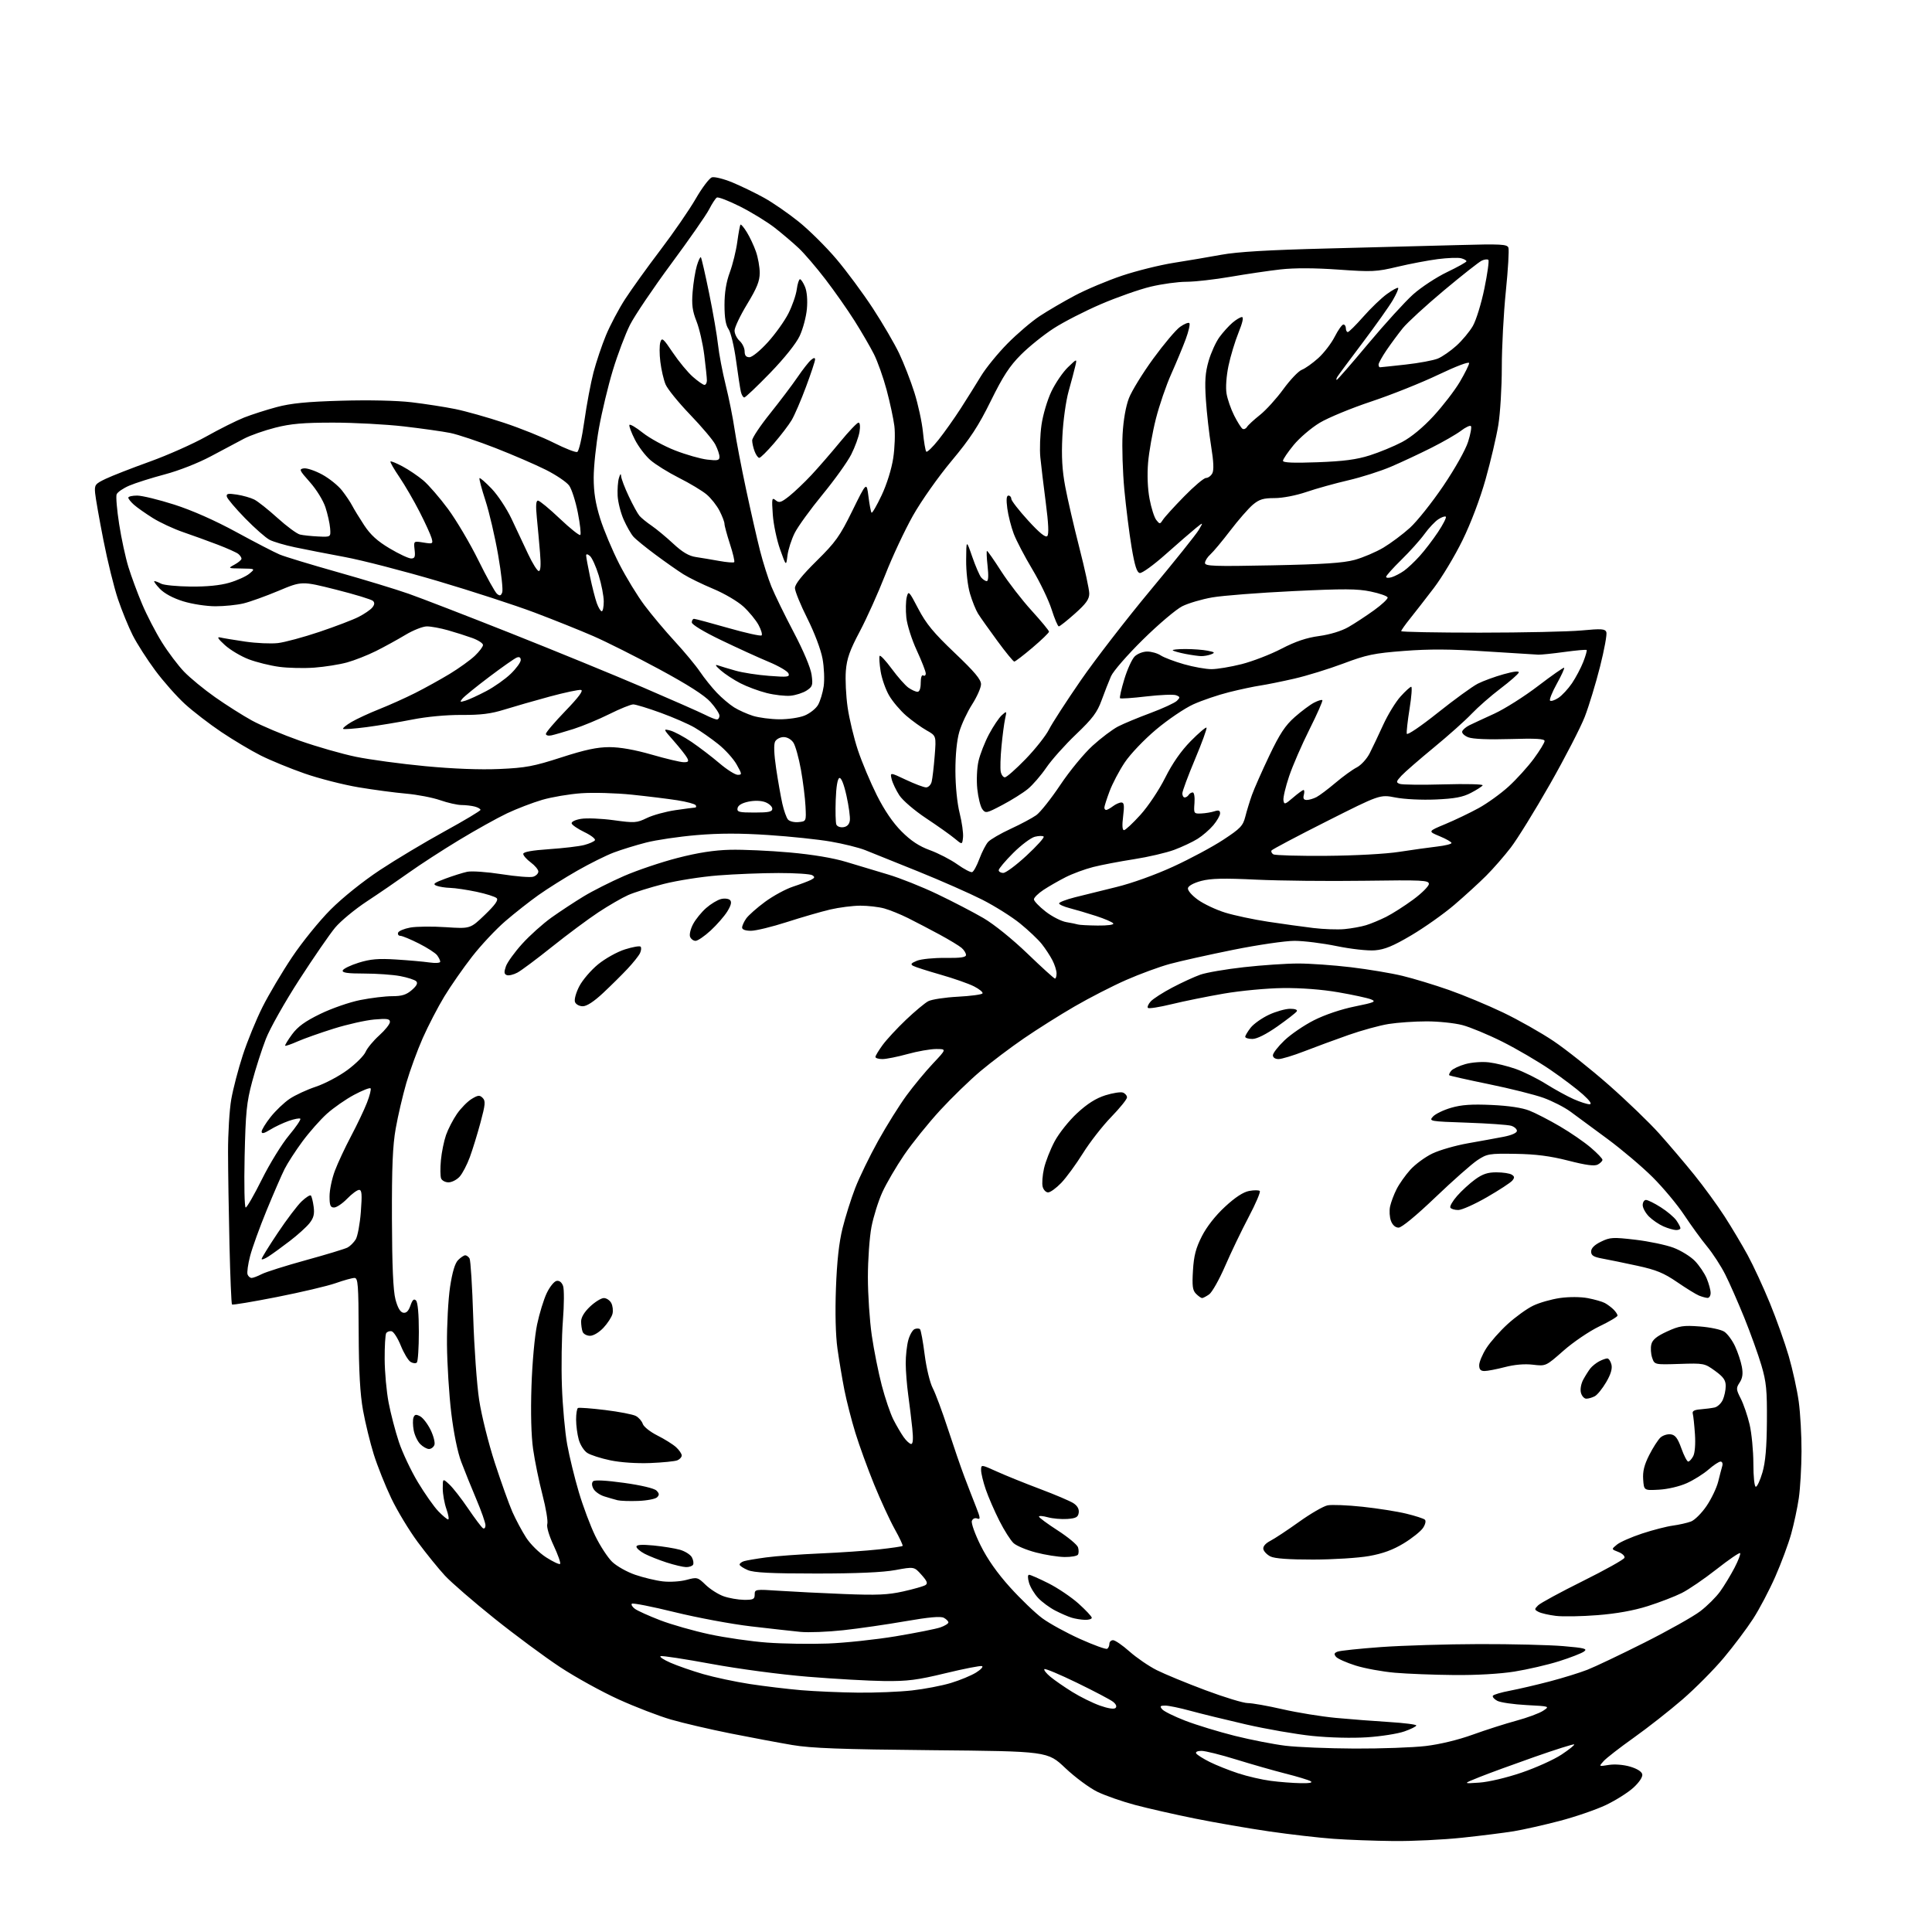 <?xml version="1.0" encoding="UTF-8" standalone="no"?>
<svg 
  version="1.1" 
  xmlns="http://www.w3.org/2000/svg" 
  xmlns:xlink="http://www.w3.org/1999/xlink" 
  xmlns:svg="http://www.w3.org/2000/svg"
  xmlns:rdf="http://www.w3.org/1999/02/22-rdf-syntax-ns#"
  xmlns:cc="http://creativecommons.org/ns#"
  xmlns:dc="http://purl.org/dc/elements/1.1/"
  viewBox="0 0 768 768"
  width="768"
  height="768"
>
<style>svg {background-color: white; }</style>"
<path stroke="none" fill="black" fill-rule="evenodd" d="M554.00,731.84C546.58,731.77 535.77,731.37 530.00,730.95C524.23,730.53 512.75,729.21 504.50,728.01C496.25,726.81 482.98,724.51 475.00,722.90C467.02,721.29 456.32,718.86 451.22,717.50C446.11,716.14 439.37,713.79 436.23,712.27C433.09,710.74 427.36,706.50 423.48,702.83C416.44,696.16 416.44,696.16 370.47,695.73C334.24,695.39 322.47,694.95 314.94,693.67C309.67,692.78 298.65,690.71 290.44,689.08C282.22,687.44 271.53,684.95 266.69,683.54C261.84,682.13 252.47,678.52 245.85,675.51C239.24,672.51 228.80,666.75 222.66,662.71C216.52,658.66 204.75,649.95 196.50,643.34C188.25,636.73 179.42,629.09 176.88,626.35C174.34,623.61 169.48,617.61 166.06,613.00C162.65,608.40 157.91,600.56 155.53,595.57C153.15,590.58 150.02,582.74 148.58,578.14C147.14,573.54 145.22,565.66 144.31,560.64C143.14,554.12 142.64,545.25 142.58,529.75C142.51,510.55 142.31,508.00 140.91,508.00C140.03,508.00 136.66,508.93 133.41,510.08C130.16,511.22 119.67,513.69 110.09,515.58C100.51,517.47 92.47,518.81 92.22,518.56C91.97,518.31 91.52,507.62 91.22,494.80C90.92,481.99 90.66,465.43 90.65,458.00C90.63,450.57 91.21,441.12 91.93,437.00C92.65,432.88 94.71,424.97 96.52,419.43C98.32,413.89 101.84,405.30 104.33,400.34C106.82,395.37 112.12,386.44 116.10,380.49C120.08,374.54 126.97,366.03 131.42,361.58C136.16,356.83 144.25,350.35 151.00,345.88C157.32,341.70 168.91,334.76 176.75,330.46C184.59,326.16 191.00,322.32 191.00,321.94C191.00,321.55 189.99,320.96 188.75,320.63C187.51,320.30 185.13,320.02 183.47,320.01C181.80,320.01 177.97,319.14 174.97,318.09C171.96,317.05 165.90,315.88 161.50,315.49C157.10,315.11 148.55,313.97 142.50,312.96C136.45,311.94 126.81,309.48 121.08,307.48C115.34,305.48 107.48,302.25 103.60,300.30C99.72,298.34 92.69,294.15 87.97,290.98C83.25,287.81 76.75,282.80 73.52,279.86C70.29,276.91 64.98,270.92 61.73,266.54C58.48,262.16 54.44,255.86 52.76,252.54C51.08,249.22 48.44,242.75 46.89,238.16C45.34,233.58 42.73,223.00 41.10,214.66C39.46,206.32 37.99,197.93 37.81,196.00C37.52,192.73 37.80,192.36 42.01,190.34C44.49,189.16 52.36,186.08 59.51,183.51C66.65,180.94 76.78,176.44 82.01,173.50C87.23,170.57 93.98,167.19 97.01,165.99C100.03,164.80 105.88,162.92 110.00,161.82C115.66,160.31 121.97,159.68 135.67,159.29C146.64,158.97 157.72,159.22 163.62,159.91C169.01,160.55 176.80,161.76 180.95,162.60C185.10,163.44 193.82,165.90 200.32,168.06C206.83,170.21 215.78,173.81 220.21,176.05C224.64,178.28 228.80,179.91 229.45,179.66C230.12,179.40 231.34,174.08 232.29,167.35C233.21,160.83 234.85,152.12 235.93,148.00C237.01,143.88 239.24,137.25 240.88,133.29C242.52,129.32 245.94,122.85 248.48,118.92C251.03,114.99 257.34,106.20 262.52,99.39C267.70,92.58 274.00,83.43 276.53,79.06C279.05,74.68 281.96,70.83 282.99,70.50C284.01,70.18 287.70,71.10 291.18,72.54C294.65,73.99 300.31,76.73 303.75,78.64C307.20,80.54 313.38,84.82 317.51,88.14C321.63,91.45 328.35,98.11 332.44,102.93C336.52,107.74 343.07,116.59 346.99,122.59C350.91,128.59 355.61,136.65 357.44,140.50C359.27,144.35 361.99,151.32 363.47,156.00C364.95,160.68 366.49,167.74 366.88,171.71C367.27,175.68 367.87,179.20 368.21,179.54C368.55,179.88 370.74,177.76 373.07,174.83C375.40,171.90 379.38,166.28 381.91,162.35C384.43,158.42 388.07,152.61 390.00,149.43C391.93,146.26 396.65,140.46 400.50,136.56C404.35,132.66 410.11,127.75 413.30,125.65C416.49,123.55 422.79,119.86 427.30,117.47C431.81,115.07 440.26,111.52 446.07,109.57C451.88,107.63 461.10,105.34 466.57,104.48C472.03,103.62 480.55,102.18 485.50,101.27C491.85,100.10 504.21,99.37 527.50,98.78C545.65,98.33 569.17,97.72 579.76,97.42C596.54,96.95 599.09,97.08 599.61,98.43C599.94,99.28 599.48,107.07 598.60,115.74C597.71,124.41 596.99,138.03 596.99,146.00C596.99,153.97 596.37,164.32 595.60,169.00C594.83,173.68 592.56,183.35 590.55,190.50C588.34,198.34 584.70,207.97 581.37,214.76C578.34,220.96 573.20,229.51 569.96,233.76C566.71,238.02 562.47,243.47 560.53,245.89C558.59,248.30 557.00,250.55 557.00,250.89C557.00,251.22 571.07,251.49 588.25,251.49C605.44,251.48 623.65,251.09 628.73,250.61C636.62,249.87 638.05,249.97 638.55,251.27C638.87,252.11 637.74,258.29 636.04,265.00C634.34,271.72 631.61,280.68 629.98,284.91C628.34,289.14 622.13,301.19 616.16,311.68C610.19,322.17 603.17,333.53 600.56,336.92C597.95,340.32 593.55,345.36 590.78,348.12C588.02,350.89 582.32,356.09 578.13,359.68C573.93,363.27 566.24,368.71 561.03,371.79C553.73,376.10 550.42,377.46 546.53,377.77C543.71,378.00 537.05,377.26 531.34,376.09C525.76,374.94 518.21,374.00 514.57,374.00C510.93,374.00 500.00,375.60 490.27,377.56C480.54,379.52 469.19,382.05 465.04,383.18C460.89,384.31 453.08,387.18 447.67,389.56C442.26,391.93 433.04,396.66 427.17,400.07C421.30,403.47 412.23,409.19 407.00,412.78C401.77,416.36 394.04,422.20 389.81,425.75C385.58,429.30 378.33,436.34 373.69,441.38C369.05,446.43 362.65,454.37 359.46,459.03C356.28,463.69 352.37,470.38 350.76,473.90C349.16,477.41 347.21,483.64 346.42,487.73C345.64,491.83 345.00,500.82 345.00,507.71C345.00,514.60 345.70,525.03 346.55,530.87C347.40,536.72 349.19,545.66 350.52,550.74C351.85,555.82 353.92,561.89 355.10,564.24C356.29,566.58 358.13,569.74 359.20,571.25C360.26,572.76 361.62,574.00 362.21,574.00C362.94,574.00 363.08,571.95 362.64,567.75C362.29,564.31 361.56,558.35 361.03,554.50C360.50,550.65 360.05,545.02 360.04,542.00C360.02,538.98 360.49,534.79 361.07,532.69C361.65,530.60 362.79,528.63 363.61,528.32C364.42,528.01 365.37,528.04 365.72,528.39C366.07,528.74 366.91,533.29 367.57,538.50C368.25,543.82 369.66,549.66 370.78,551.80C371.88,553.90 374.60,561.22 376.83,568.06C379.06,574.90 381.99,583.42 383.35,587.00C384.70,590.58 386.77,595.92 387.94,598.87C389.72,603.36 389.81,604.14 388.49,603.64C387.57,603.28 386.68,603.67 386.33,604.58C386.00,605.43 387.56,609.81 389.80,614.31C392.49,619.75 396.44,625.36 401.53,631.00C405.76,635.67 411.52,641.21 414.35,643.30C417.18,645.38 423.94,649.09 429.37,651.53C434.80,653.97 439.64,655.72 440.12,655.42C440.61,655.13 441.00,654.23 441.00,653.44C441.00,652.65 441.66,652.00 442.47,652.00C443.27,652.00 446.22,654.03 449.01,656.51C451.80,658.98 456.65,662.31 459.79,663.89C462.93,665.47 471.65,669.07 479.17,671.88C486.69,674.70 494.26,677.00 495.99,677.00C497.73,677.00 503.95,678.10 509.82,679.45C515.70,680.80 525.23,682.34 531.00,682.89C536.77,683.43 546.34,684.17 552.25,684.53C558.16,684.90 563.00,685.51 563.00,685.90C563.00,686.29 560.86,687.36 558.25,688.27C555.64,689.19 548.96,690.24 543.42,690.60C537.53,690.99 528.48,690.76 521.65,690.06C515.22,689.40 503.33,687.33 495.23,685.47C487.13,683.60 477.16,681.16 473.07,680.04C468.98,678.92 464.54,678.00 463.20,678.00C461.17,678.00 460.96,678.25 461.97,679.46C462.64,680.27 466.80,682.32 471.22,684.03C475.65,685.73 484.49,688.43 490.88,690.03C497.27,691.62 506.32,693.39 511.00,693.96C515.67,694.53 528.05,695.03 538.50,695.08C548.95,695.12 561.65,694.67 566.72,694.07C572.32,693.41 579.65,691.64 585.40,689.56C590.61,687.68 598.42,685.18 602.75,684.01C607.09,682.84 611.87,681.07 613.38,680.08C616.12,678.28 616.12,678.28 606.78,677.79C601.64,677.52 596.42,676.76 595.19,676.10C593.95,675.44 593.17,674.53 593.45,674.08C593.72,673.64 596.77,672.73 600.23,672.08C603.68,671.42 610.77,669.77 616.00,668.40C621.23,667.03 627.98,664.94 631.00,663.76C634.02,662.58 644.23,657.72 653.68,652.97C663.12,648.22 673.12,642.60 675.88,640.49C678.64,638.39 682.22,634.83 683.82,632.58C685.43,630.34 687.98,626.12 689.50,623.21C691.01,620.30 692.01,617.68 691.72,617.39C691.43,617.09 687.21,619.98 682.34,623.81C677.48,627.63 671.25,631.89 668.50,633.26C665.75,634.64 659.67,636.98 655.00,638.46C649.41,640.23 642.56,641.46 635.00,642.05C628.67,642.55 621.25,642.68 618.50,642.34C615.75,642.01 612.66,641.30 611.63,640.77C609.90,639.87 609.88,639.69 611.42,638.15C612.33,637.24 620.33,632.90 629.21,628.49C638.08,624.08 645.53,619.92 645.75,619.25C645.98,618.57 644.89,617.52 643.33,616.93C640.50,615.84 640.50,615.84 642.77,614.00C644.01,612.98 648.51,611.01 652.77,609.60C657.02,608.20 662.52,606.78 665.00,606.45C667.48,606.11 670.71,605.38 672.20,604.82C673.68,604.26 676.46,601.48 678.38,598.65C680.30,595.82 682.38,591.48 683.00,589.00C683.61,586.52 684.35,583.71 684.63,582.75C684.91,581.78 684.61,581.00 683.95,581.00C683.30,581.00 681.15,582.42 679.18,584.15C677.21,585.88 673.32,588.32 670.55,589.57C667.65,590.88 662.94,591.98 659.50,592.17C653.50,592.50 653.50,592.50 653.19,588.14C652.96,584.93 653.59,582.36 655.59,578.40C657.09,575.44 659.11,572.31 660.07,571.43C661.04,570.56 662.88,569.99 664.16,570.17C665.95,570.42 666.92,571.71 668.37,575.75C669.40,578.64 670.63,581.00 671.09,581.00C671.55,581.00 672.44,580.04 673.07,578.87C673.75,577.61 674.03,574.04 673.77,570.12C673.52,566.48 673.14,562.83 672.91,562.00C672.61,560.91 673.45,560.43 676.00,560.23C677.92,560.08 680.44,559.75 681.58,559.50C682.72,559.25 684.18,557.89 684.83,556.48C685.47,555.06 686.00,552.58 686.00,550.96C686.00,548.64 685.09,547.35 681.75,544.93C677.59,541.92 677.30,541.86 667.60,542.18C657.70,542.50 657.70,542.50 656.75,539.71C656.23,538.17 656.09,535.78 656.44,534.38C656.90,532.54 658.58,531.17 662.67,529.29C667.60,527.03 669.15,526.80 675.70,527.29C679.79,527.60 684.16,528.53 685.42,529.36C686.68,530.18 688.62,532.80 689.72,535.18C690.82,537.56 692.04,541.22 692.42,543.33C692.93,546.09 692.68,547.84 691.54,549.58C690.07,551.82 690.11,552.29 691.98,555.97C693.10,558.15 694.67,562.76 695.49,566.22C696.30,569.67 696.98,576.66 696.99,581.75C696.99,587.06 697.41,591.00 697.97,591.00C698.51,591.00 699.69,588.42 700.61,585.28C701.79,581.21 702.30,575.35 702.37,565.03C702.46,552.59 702.15,549.38 700.18,542.71C698.91,538.43 695.86,529.94 693.40,523.85C690.93,517.77 687.53,510.02 685.82,506.64C684.12,503.26 680.86,498.25 678.59,495.50C676.32,492.75 672.23,487.12 669.50,483.00C666.77,478.88 661.13,472.11 656.97,467.97C652.81,463.82 644.70,456.96 638.95,452.71C633.20,448.46 626.58,443.58 624.23,441.86C621.88,440.14 617.10,437.70 613.61,436.43C610.11,435.16 600.33,432.71 591.88,430.98C583.42,429.24 576.32,427.65 576.11,427.44C575.89,427.22 576.24,426.42 576.88,425.65C577.52,424.88 580.06,423.68 582.54,422.99C585.07,422.28 589.16,421.98 591.86,422.30C594.51,422.61 599.28,423.78 602.47,424.90C605.65,426.02 611.10,428.72 614.57,430.90C618.04,433.07 622.99,435.79 625.57,436.93C628.15,438.07 630.98,438.98 631.88,438.96C632.94,438.93 632.03,437.59 629.23,435.05C626.88,432.93 621.03,428.50 616.23,425.22C611.43,421.94 602.88,416.94 597.24,414.11C591.59,411.28 584.41,408.30 581.28,407.48C578.14,406.67 571.74,406.00 567.04,406.01C562.34,406.01 555.58,406.48 552.00,407.05C548.42,407.62 541.23,409.60 536.00,411.44C530.77,413.28 522.90,416.18 518.50,417.89C514.10,419.60 509.49,420.99 508.25,421.00C506.90,421.00 506.00,420.39 506.00,419.48C506.00,418.65 508.06,415.99 510.58,413.58C513.09,411.17 518.38,407.56 522.33,405.56C526.62,403.39 533.12,401.19 538.50,400.10C546.40,398.50 547.19,398.15 545.00,397.26C543.62,396.71 537.77,395.44 532.00,394.45C525.48,393.32 517.15,392.69 510.00,392.77C503.56,392.85 493.22,393.82 486.50,394.97C479.90,396.11 470.56,398.00 465.74,399.18C460.93,400.36 456.69,401.02 456.33,400.67C455.97,400.31 456.46,399.15 457.42,398.09C458.38,397.03 462.25,394.54 466.02,392.56C469.80,390.57 474.81,388.27 477.17,387.44C479.52,386.61 487.31,385.27 494.48,384.47C501.64,383.67 511.33,383.01 516.01,383.01C520.68,383.00 530.13,383.67 537.01,384.49C543.88,385.31 553.10,386.85 557.50,387.92C561.90,388.98 570.23,391.51 576.00,393.54C581.77,395.57 591.46,399.60 597.53,402.51C603.60,405.42 612.60,410.51 617.53,413.82C622.46,417.13 632.35,424.99 639.50,431.28C646.65,437.57 655.68,446.27 659.56,450.61C663.44,454.95 669.71,462.32 673.49,467.00C677.27,471.68 682.68,479.10 685.52,483.50C688.36,487.90 692.51,494.88 694.76,499.00C697.00,503.12 700.96,511.68 703.55,518.00C706.15,524.33 709.54,533.86 711.08,539.18C712.62,544.50 714.40,552.60 715.03,557.18C715.66,561.76 716.16,570.67 716.13,577.00C716.10,583.33 715.62,591.65 715.06,595.50C714.50,599.35 713.13,605.77 712.02,609.76C710.90,613.76 708.06,621.41 705.69,626.78C703.33,632.14 699.37,639.67 696.88,643.51C694.39,647.36 689.15,654.33 685.24,659.00C681.33,663.67 673.94,671.12 668.81,675.56C663.69,679.99 654.98,686.83 649.45,690.76C643.92,694.69 638.52,698.88 637.45,700.08C635.50,702.24 635.50,702.24 639.50,701.59C641.85,701.21 645.35,701.49 647.99,702.26C650.79,703.09 652.62,704.24 652.83,705.33C653.03,706.37 651.60,708.52 649.33,710.60C647.22,712.54 642.30,715.65 638.38,717.52C634.46,719.38 626.14,722.24 619.88,723.87C613.62,725.50 605.46,727.34 601.74,727.95C598.02,728.56 588.80,729.72 581.24,730.52C573.68,731.32 561.42,731.92 554.00,731.84zM517.00,708.84C520.64,708.91 521.99,708.64 520.98,708.05C520.15,707.56 515.65,706.20 510.98,705.02C506.32,703.84 497.52,701.32 491.43,699.44C485.34,697.55 479.12,696.00 477.62,696.00C476.01,696.00 475.14,696.42 475.51,697.02C475.86,697.58 478.25,699.09 480.82,700.38C483.39,701.67 488.50,703.71 492.16,704.91C495.82,706.12 501.67,707.47 505.16,707.92C508.65,708.38 513.98,708.79 517.00,708.84zM588.00,708.62C591.75,708.37 598.90,706.68 604.90,704.63C610.62,702.68 617.75,699.46 620.74,697.47C623.74,695.48 626.00,693.67 625.77,693.43C625.54,693.20 618.41,695.45 609.92,698.43C601.44,701.41 591.58,705.02 588.00,706.46C581.50,709.07 581.50,709.07 588.00,708.62zM443.45,678.94C444.04,678.36 443.66,677.44 442.45,676.48C441.38,675.64 434.93,672.25 428.12,668.94C421.32,665.63 415.48,663.18 415.16,663.50C414.84,663.83 415.91,665.19 417.54,666.54C419.17,667.90 423.09,670.61 426.26,672.58C429.43,674.55 434.38,676.99 437.26,678.01C440.50,679.16 442.86,679.51 443.45,678.94zM341.00,672.85C347.88,672.93 357.55,672.53 362.50,671.98C367.45,671.43 374.43,670.09 378.00,669.01C381.57,667.93 386.07,666.07 388.00,664.87C389.93,663.67 390.98,662.51 390.35,662.30C389.71,662.08 383.19,663.35 375.85,665.13C364.62,667.85 360.75,668.34 351.50,668.24C345.45,668.17 331.80,667.40 321.17,666.53C310.23,665.64 293.57,663.42 282.79,661.43C272.31,659.50 263.23,658.11 262.62,658.34C262.00,658.57 263.75,659.75 266.50,660.95C269.25,662.16 275.11,664.20 279.53,665.48C283.95,666.76 292.27,668.53 298.03,669.42C303.79,670.30 313.00,671.41 318.50,671.88C324.00,672.34 334.12,672.78 341.00,672.85zM578.00,665.85C570.02,665.78 559.45,665.37 554.50,664.94C549.55,664.51 542.52,663.23 538.87,662.08C535.22,660.93 531.72,659.37 531.09,658.61C530.20,657.54 530.34,657.08 531.72,656.55C532.70,656.17 540.48,655.35 549.00,654.73C557.52,654.12 575.08,653.58 588.00,653.55C600.92,653.52 615.98,653.89 621.46,654.36C629.96,655.09 631.16,655.41 629.66,656.51C628.69,657.22 624.20,658.96 619.70,660.38C615.19,661.80 607.23,663.64 602.00,664.48C596.24,665.40 586.79,665.94 578.00,665.85zM329.00,653.33C335.88,653.08 348.06,651.78 356.07,650.45C364.08,649.11 372.07,647.52 373.82,646.91C375.57,646.30 377.00,645.41 377.00,644.94C377.00,644.46 376.18,643.63 375.18,643.10C373.92,642.42 369.26,642.84 359.93,644.46C352.54,645.75 341.42,647.36 335.20,648.04C328.99,648.71 321.34,649.01 318.20,648.70C315.07,648.39 306.20,647.40 298.50,646.50C290.80,645.60 277.15,643.06 268.17,640.85C259.18,638.64 251.53,637.13 251.17,637.50C250.80,637.86 251.36,638.79 252.40,639.55C253.44,640.31 257.94,642.34 262.40,644.06C266.85,645.78 275.68,648.29 282.00,649.65C288.32,651.01 298.68,652.50 305.00,652.96C311.32,653.42 322.12,653.59 329.00,653.33zM431.25,643.91C429.74,643.87 427.38,643.48 426.00,643.06C424.62,642.65 421.70,641.37 419.50,640.24C417.30,639.11 414.25,636.87 412.73,635.27C411.21,633.66 409.55,630.92 409.05,629.17C408.48,627.19 408.50,626.00 409.09,626.00C409.62,626.00 413.09,627.53 416.81,629.40C420.53,631.28 425.92,634.92 428.79,637.50C431.65,640.08 434.00,642.59 434.00,643.09C434.00,643.59 432.76,643.96 431.25,643.91zM295.75,635.96C299.44,635.99 300.00,635.72 300.00,633.85C300.00,631.76 300.24,631.72 309.75,632.36C315.11,632.72 326.72,633.30 335.54,633.65C348.62,634.17 352.97,633.98 359.04,632.62C363.14,631.71 367.11,630.57 367.85,630.11C368.91,629.44 368.57,628.55 366.30,626.01C363.39,622.75 363.39,622.75 355.95,624.12C350.97,625.04 340.54,625.50 324.50,625.50C306.41,625.50 299.70,625.16 297.25,624.13C295.46,623.37 294.00,622.39 294.00,621.95C294.00,621.50 294.79,620.89 295.75,620.59C296.71,620.29 300.65,619.62 304.50,619.10C308.35,618.57 318.02,617.87 326.00,617.52C333.98,617.18 344.53,616.45 349.46,615.90C354.39,615.36 358.60,614.74 358.80,614.53C359.01,614.32 357.60,611.30 355.66,607.83C353.72,604.35 350.05,596.38 347.49,590.12C344.94,583.86 341.58,574.64 340.04,569.62C338.49,564.60 336.52,556.90 335.65,552.50C334.79,548.10 333.55,540.72 332.90,536.10C332.17,530.85 331.94,521.85 332.30,512.10C332.69,501.42 333.52,493.91 334.92,488.27C336.04,483.74 338.31,476.54 339.96,472.27C341.61,468.00 345.72,459.55 349.08,453.50C352.44,447.45 357.51,439.35 360.33,435.50C363.15,431.65 367.90,425.91 370.88,422.75C376.30,417.00 376.30,417.00 372.14,417.00C369.85,417.00 364.73,417.90 360.76,419.00C356.79,420.10 352.29,421.00 350.77,421.00C349.25,421.00 348.00,420.62 348.00,420.15C348.00,419.68 349.29,417.55 350.86,415.40C352.43,413.26 356.59,408.76 360.11,405.41C363.62,402.07 367.61,398.74 368.97,398.01C370.32,397.29 375.62,396.48 380.74,396.21C385.86,395.94 390.28,395.35 390.56,394.90C390.84,394.45 389.33,393.19 387.21,392.11C385.08,391.02 379.10,388.93 373.92,387.45C368.74,385.97 363.82,384.40 363.00,383.95C361.83,383.32 362.16,382.87 364.50,381.91C366.15,381.24 371.21,380.73 375.75,380.79C381.87,380.86 384.00,380.55 384.00,379.60C384.00,378.89 383.21,377.63 382.25,376.80C381.29,375.97 377.35,373.59 373.50,371.50C369.65,369.42 364.02,366.48 361.00,364.97C357.98,363.46 353.70,361.73 351.50,361.12C349.30,360.51 345.02,360.02 342.00,360.02C338.98,360.03 333.57,360.72 330.00,361.55C326.43,362.39 318.67,364.64 312.77,366.54C306.87,368.44 300.45,370.00 298.52,370.00C296.33,370.00 295.00,369.52 295.00,368.72C295.00,368.02 295.73,366.40 296.62,365.13C297.51,363.86 300.89,360.87 304.12,358.49C307.36,356.11 312.36,353.39 315.25,352.45C318.14,351.50 321.35,350.29 322.39,349.76C323.91,348.97 324.01,348.62 322.89,347.91C322.12,347.43 316.10,347.03 309.50,347.04C302.90,347.04 292.10,347.47 285.50,347.99C278.90,348.50 269.14,350.03 263.81,351.39C258.48,352.75 252.14,354.73 249.72,355.80C247.30,356.87 241.99,359.94 237.92,362.62C233.84,365.31 225.56,371.47 219.50,376.31C213.45,381.16 207.22,385.81 205.66,386.64C204.10,387.47 202.20,387.91 201.45,387.62C200.38,387.21 200.30,386.44 201.10,384.15C201.66,382.53 204.58,378.49 207.58,375.18C210.57,371.87 215.83,367.16 219.26,364.71C222.69,362.27 228.43,358.50 232.00,356.33C235.57,354.16 242.79,350.52 248.03,348.23C253.27,345.95 262.83,342.72 269.28,341.06C277.40,338.96 283.83,337.96 290.25,337.80C295.34,337.68 305.99,338.16 313.93,338.87C323.14,339.70 331.28,341.07 336.43,342.64C340.87,344.00 348.32,346.24 353.00,347.62C357.68,349.00 366.50,352.51 372.60,355.43C378.71,358.35 386.96,362.64 390.94,364.96C395.16,367.43 402.43,373.30 408.45,379.09C414.11,384.54 419.02,389.00 419.37,389.00C419.72,389.00 420.00,388.08 420.00,386.95C420.00,385.82 419.26,383.46 418.35,381.71C417.44,379.95 415.53,377.04 414.10,375.24C412.67,373.44 408.80,369.78 405.50,367.10C402.20,364.42 395.45,360.18 390.50,357.66C385.55,355.15 374.07,350.08 365.00,346.42C355.93,342.75 346.42,338.93 343.88,337.92C341.34,336.92 335.21,335.40 330.27,334.55C325.33,333.69 314.18,332.51 305.49,331.94C294.27,331.19 285.98,331.20 276.89,331.97C269.85,332.57 260.81,333.90 256.80,334.94C252.78,335.97 247.02,337.75 243.99,338.89C240.96,340.03 234.43,343.28 229.49,346.10C224.54,348.92 217.60,353.29 214.06,355.80C210.51,358.32 204.57,362.99 200.86,366.19C197.15,369.39 191.21,375.71 187.68,380.25C184.14,384.79 179.16,391.94 176.62,396.13C174.07,400.33 170.22,407.76 168.06,412.63C165.90,417.51 162.96,425.55 161.52,430.50C160.09,435.45 158.20,443.55 157.32,448.50C156.09,455.38 155.74,463.85 155.80,484.50C155.86,503.24 156.29,513.03 157.19,516.49C158.06,519.81 159.09,521.59 160.27,521.82C161.51,522.05 162.38,521.20 163.15,519.00C163.96,516.66 164.54,516.14 165.37,516.97C166.08,517.68 166.50,522.38 166.50,529.47C166.50,535.72 166.14,541.19 165.70,541.63C165.26,542.07 164.14,541.95 163.20,541.37C162.27,540.79 160.52,537.88 159.32,534.90C158.12,531.93 156.48,529.36 155.66,529.19C154.85,529.03 153.89,529.37 153.52,529.96C153.16,530.55 152.88,535.22 152.91,540.32C152.94,545.43 153.64,553.18 154.48,557.55C155.31,561.91 157.15,568.95 158.56,573.19C159.97,577.43 163.37,584.63 166.12,589.20C168.86,593.76 172.52,598.96 174.25,600.75C175.98,602.54 177.73,604.00 178.15,604.00C178.57,604.00 178.26,602.14 177.46,599.87C176.66,597.61 176.00,593.93 176.00,591.70C176.00,587.65 176.00,587.65 178.61,590.08C180.05,591.41 183.42,595.73 186.10,599.68C188.78,603.63 191.43,607.14 191.98,607.49C192.54,607.84 192.99,607.30 192.98,606.31C192.97,605.31 191.34,600.67 189.36,596.00C187.38,591.33 184.68,584.64 183.36,581.14C181.89,577.27 180.34,569.63 179.38,561.64C178.51,554.41 177.75,542.20 177.68,534.50C177.62,526.80 178.17,516.51 178.90,511.63C179.81,505.64 180.85,502.15 182.12,500.88C183.15,499.85 184.42,499.00 184.94,499.00C185.46,499.00 186.23,499.56 186.65,500.24C187.07,500.93 187.73,511.39 188.11,523.49C188.49,535.60 189.55,550.45 190.47,556.50C191.40,562.61 194.17,573.72 196.70,581.50C199.21,589.20 202.35,597.97 203.68,601.00C205.02,604.02 207.46,608.60 209.12,611.18C210.81,613.82 214.30,617.27 217.10,619.07C219.84,620.82 222.34,622.00 222.66,621.68C222.97,621.36 221.82,618.08 220.10,614.40C218.25,610.46 217.21,606.92 217.56,605.80C217.89,604.76 217.03,599.54 215.64,594.21C214.25,588.87 212.58,580.71 211.92,576.07C211.16,570.72 210.92,561.60 211.27,551.07C211.58,541.61 212.54,531.08 213.50,526.52C214.42,522.13 216.15,516.51 217.34,514.02C218.53,511.53 220.29,509.35 221.25,509.18C222.34,508.97 223.30,509.72 223.83,511.18C224.29,512.45 224.26,518.67 223.76,525.00C223.27,531.33 223.09,543.02 223.37,551.00C223.65,558.98 224.60,569.42 225.47,574.21C226.34,579.00 228.42,587.53 230.10,593.17C231.77,598.80 234.71,606.63 236.63,610.57C238.55,614.50 241.56,619.12 243.33,620.84C245.10,622.55 249.21,624.87 252.47,625.99C255.73,627.11 260.67,628.30 263.45,628.62C266.24,628.95 270.46,628.69 272.88,628.03C277.12,626.89 277.35,626.95 280.50,630.00C282.29,631.73 285.49,633.77 287.62,634.53C289.76,635.29 293.41,635.93 295.75,635.96zM272.69,622.95C271.49,622.92 268.02,622.09 265.00,621.12C261.98,620.14 258.04,618.58 256.25,617.65C254.46,616.71 253.00,615.45 253.00,614.83C253.00,614.05 255.06,613.91 259.75,614.35C263.46,614.71 268.18,615.47 270.24,616.04C272.29,616.62 274.45,617.98 275.03,619.06C275.62,620.15 275.82,621.48 275.49,622.02C275.15,622.56 273.90,622.98 272.69,622.95zM522.00,619.95C512.28,619.96 506.68,619.55 505.01,618.71C503.64,618.02 502.37,616.70 502.20,615.78C502.00,614.74 503.04,613.51 504.98,612.51C506.69,611.63 511.83,608.23 516.40,604.96C520.98,601.68 526.08,598.73 527.74,598.40C529.40,598.07 535.65,598.32 541.63,598.96C547.61,599.60 555.42,600.83 559.00,601.70C562.58,602.57 565.90,603.64 566.40,604.09C566.92,604.56 566.62,605.93 565.69,607.35C564.80,608.70 561.35,611.46 558.02,613.49C553.72,616.10 549.70,617.58 544.22,618.55C539.98,619.31 529.98,619.94 522.00,619.95zM423.19,618.94C420.61,618.91 415.48,618.10 411.79,617.13C408.10,616.17 404.11,614.51 402.93,613.44C401.75,612.37 399.19,608.35 397.25,604.50C395.31,600.65 392.88,595.07 391.86,592.09C390.84,589.12 390.00,585.66 390.00,584.41C390.00,582.13 390.00,582.13 396.25,584.95C399.69,586.51 407.41,589.63 413.42,591.89C419.43,594.15 425.42,596.70 426.73,597.56C428.29,598.58 429.01,599.89 428.81,601.31C428.56,603.11 427.74,603.55 424.28,603.81C421.96,603.97 418.48,603.67 416.53,603.14C414.59,602.60 413.00,602.48 413.00,602.87C413.00,603.26 416.36,605.73 420.46,608.38C424.56,611.02 428.19,614.04 428.53,615.08C428.86,616.13 428.85,617.44 428.51,617.99C428.16,618.55 425.77,618.97 423.19,618.94zM253.75,596.64C250.31,596.77 246.60,596.64 245.50,596.37C244.40,596.09 242.03,595.41 240.24,594.85C238.45,594.30 236.50,592.93 235.90,591.81C235.21,590.53 235.16,589.44 235.77,588.83C236.37,588.23 240.90,588.47 248.10,589.47C254.87,590.41 260.08,591.65 260.95,592.52C262.10,593.67 262.15,594.25 261.20,595.20C260.54,595.86 257.18,596.51 253.75,596.64zM258.50,581.58C253.15,581.79 246.72,581.36 242.64,580.51C238.87,579.73 234.73,578.40 233.44,577.55C232.15,576.71 230.63,574.33 230.06,572.26C229.48,570.19 229.01,566.61 229.01,564.31C229.00,562.00 229.34,559.93 229.75,559.70C230.16,559.47 235.04,559.83 240.58,560.51C246.13,561.19 251.61,562.25 252.76,562.87C253.92,563.49 255.15,564.91 255.51,566.02C255.86,567.13 258.48,569.21 261.32,570.63C264.17,572.06 267.51,574.15 268.75,575.28C269.99,576.42 271.00,577.90 271.00,578.57C271.00,579.24 270.21,580.11 269.25,580.50C268.29,580.90 263.45,581.38 258.50,581.58zM170.53,576.00C169.69,576.00 168.13,575.13 167.06,574.06C165.99,572.99 164.81,570.51 164.45,568.56C164.08,566.61 164.05,564.32 164.38,563.46C164.85,562.23 165.39,562.14 167.03,563.01C168.16,563.62 170.03,566.07 171.19,568.45C172.35,570.84 173.02,573.51 172.68,574.39C172.34,575.28 171.37,576.00 170.53,576.00zM630.58,556.00C629.73,556.00 628.77,554.92 628.44,553.61C628.09,552.24 628.50,550.00 629.40,548.36C630.26,546.79 631.53,544.79 632.23,543.91C632.93,543.04 634.48,541.80 635.68,541.16C636.89,540.52 638.34,540.00 638.92,540.00C639.49,540.00 640.24,541.09 640.57,542.42C640.98,544.07 640.32,546.31 638.48,549.44C637.00,551.97 634.96,554.49 633.96,555.02C632.95,555.56 631.44,556.00 630.58,556.00zM590.11,545.00C588.57,545.00 588.00,544.37 588.00,542.70C588.00,541.43 589.27,538.39 590.83,535.95C592.38,533.50 596.19,529.19 599.29,526.36C602.39,523.53 606.95,520.23 609.43,519.04C611.90,517.84 616.71,516.47 620.11,515.98C623.77,515.47 628.29,515.49 631.18,516.03C633.86,516.54 636.91,517.41 637.95,517.97C638.99,518.53 640.55,519.70 641.42,520.56C642.29,521.43 643.00,522.51 643.00,522.96C643.00,523.41 639.74,525.35 635.75,527.26C631.76,529.18 625.35,533.53 621.50,536.93C614.50,543.10 614.50,543.10 609.37,542.49C606.08,542.10 602.07,542.44 598.22,543.44C594.92,544.30 591.26,545.00 590.11,545.00zM234.56,531.00C233.27,531.00 231.94,530.29 231.61,529.42C231.27,528.55 231.00,526.69 231.00,525.29C231.00,523.66 232.29,521.52 234.57,519.37C236.54,517.52 238.99,516.00 240.04,516.00C241.08,516.00 242.41,516.89 242.99,517.98C243.57,519.07 243.79,521.00 243.47,522.28C243.15,523.55 241.54,526.04 239.89,527.80C238.17,529.64 235.90,531.00 234.56,531.00zM477.85,516.00C477.46,516.00 476.38,515.24 475.45,514.31C474.07,512.93 473.85,511.24 474.22,505.06C474.57,499.19 475.36,496.15 477.76,491.43C479.68,487.65 483.15,483.22 486.94,479.72C490.98,475.97 494.20,473.86 496.56,473.42C498.50,473.06 500.40,473.07 500.78,473.44C501.15,473.82 499.16,478.49 496.35,483.81C493.54,489.14 489.33,497.90 487.00,503.28C484.67,508.66 481.81,513.72 480.66,514.53C479.50,515.34 478.24,516.00 477.85,516.00zM678.75,515.94C678.06,515.90 676.54,515.49 675.37,515.01C674.20,514.54 670.29,512.13 666.69,509.66C661.37,506.02 658.37,504.79 650.81,503.15C645.69,502.04 639.48,500.76 637.00,500.31C633.44,499.66 632.50,499.07 632.50,497.50C632.50,496.17 633.81,494.86 636.42,493.59C640.02,491.83 641.15,491.77 650.07,492.81C655.43,493.44 662.24,494.87 665.21,495.98C668.17,497.09 672.02,499.46 673.75,501.25C675.48,503.04 677.60,506.17 678.45,508.22C679.30,510.26 680.00,512.85 680.00,513.97C680.00,515.09 679.44,515.97 678.75,515.94zM100.02,508.00C100.61,508.00 102.42,507.32 104.04,506.48C105.65,505.65 113.58,503.14 121.66,500.92C129.74,498.70 137.18,496.44 138.18,495.90C139.18,495.37 140.62,493.93 141.39,492.71C142.15,491.50 143.07,486.56 143.44,481.75C143.97,474.72 143.84,473.00 142.75,473.00C142.00,473.00 139.87,474.57 138.00,476.50C136.13,478.43 133.80,480.00 132.80,480.00C131.33,480.00 131.00,479.17 131.00,475.54C131.00,473.08 131.94,468.55 133.10,465.46C134.25,462.38 137.15,456.17 139.53,451.68C141.91,447.18 144.77,441.19 145.87,438.36C146.98,435.53 147.62,432.95 147.30,432.63C146.97,432.30 144.02,433.47 140.74,435.22C137.46,436.97 132.61,440.35 129.96,442.72C127.32,445.10 122.93,450.07 120.20,453.77C117.47,457.47 114.30,462.38 113.14,464.68C111.98,466.98 108.77,474.37 106.00,481.11C103.23,487.84 100.27,496.03 99.42,499.30C98.57,502.57 98.12,505.87 98.41,506.62C98.70,507.38 99.42,508.00 100.02,508.00zM106.75,499.45C105.24,500.43 104.00,500.88 104.00,500.46C104.00,500.04 106.88,495.37 110.41,490.10C113.93,484.82 118.20,479.18 119.90,477.57C121.59,475.96 123.25,474.91 123.57,475.24C123.90,475.57 124.40,477.56 124.68,479.67C125.07,482.61 124.69,484.14 123.03,486.24C121.84,487.75 118.31,490.94 115.18,493.33C112.06,495.72 108.26,498.48 106.75,499.45zM666.25,488.96C665.29,488.94 663.04,488.29 661.25,487.51C659.47,486.74 656.88,484.97 655.50,483.60C654.13,482.22 653.00,480.17 653.00,479.05C653.00,477.92 653.59,477.00 654.30,477.00C655.02,477.00 657.66,478.30 660.17,479.90C662.69,481.49 665.47,483.84 666.37,485.12C667.27,486.40 668.00,487.79 668.00,488.22C668.00,488.65 667.21,488.98 666.25,488.96zM555.97,488.00C554.70,488.00 553.57,487.01 552.93,485.33C552.37,483.86 552.22,481.27 552.58,479.58C552.95,477.88 554.11,474.79 555.17,472.70C556.22,470.62 558.68,467.14 560.63,464.98C562.58,462.83 566.50,459.94 569.34,458.57C572.18,457.19 578.55,455.36 583.50,454.48C588.45,453.61 594.86,452.44 597.75,451.88C600.90,451.27 603.00,450.33 603.00,449.54C603.00,448.82 601.99,447.91 600.75,447.52C599.51,447.13 591.62,446.57 583.21,446.28C568.26,445.77 567.95,445.71 569.63,443.85C570.58,442.81 573.83,441.23 576.85,440.36C580.95,439.16 585.03,438.88 592.92,439.24C599.74,439.55 605.10,440.35 608.00,441.51C610.48,442.49 615.92,445.30 620.09,447.75C624.27,450.19 629.78,453.99 632.34,456.18C634.90,458.36 637.00,460.55 637.00,461.04C637.00,461.53 636.17,462.37 635.16,462.92C633.83,463.63 630.54,463.20 623.41,461.37C616.14,459.52 610.55,458.80 602.44,458.67C591.95,458.51 591.16,458.64 587.28,461.20C585.03,462.69 577.52,469.33 570.59,475.95C562.99,483.22 557.19,488.00 555.97,488.00zM579.68,481.00C578.27,481.00 576.86,480.58 576.54,480.06C576.22,479.54 577.43,477.44 579.23,475.39C581.03,473.34 584.26,470.38 586.40,468.83C589.35,466.69 591.42,466.00 594.90,466.02C597.43,466.02 600.15,466.44 600.94,466.94C602.08,467.66 602.12,468.15 601.15,469.32C600.48,470.13 595.95,473.09 591.08,475.90C586.22,478.70 581.09,481.00 579.68,481.00zM97.67,480.00C98.15,480.00 101.06,474.93 104.15,468.73C107.23,462.54 112.05,454.72 114.85,451.37C117.65,448.02 119.69,445.02 119.38,444.71C119.07,444.41 117.00,444.80 114.77,445.58C112.54,446.37 109.21,447.94 107.36,449.09C104.94,450.58 104.00,450.79 104.01,449.83C104.02,449.10 105.62,446.48 107.59,444.00C109.55,441.52 112.94,438.29 115.13,436.81C117.32,435.33 122.01,433.16 125.56,431.98C129.10,430.80 134.73,427.83 138.07,425.37C141.41,422.91 144.67,419.67 145.32,418.16C145.97,416.65 148.41,413.69 150.75,411.59C153.09,409.49 155.00,407.08 155.00,406.25C155.00,404.99 153.92,404.82 148.75,405.27C145.31,405.58 138.08,407.20 132.68,408.89C127.28,410.58 120.80,412.88 118.28,413.99C115.76,415.11 113.54,415.87 113.36,415.69C113.18,415.51 114.41,413.48 116.09,411.19C118.37,408.09 121.26,405.99 127.33,403.04C131.82,400.85 138.97,398.37 143.21,397.53C147.45,396.69 153.16,396.00 155.90,396.00C159.75,396.00 161.53,395.44 163.69,393.57C165.64,391.88 166.18,390.82 165.46,390.08C164.90,389.50 162.02,388.57 159.08,388.01C156.14,387.46 149.70,387.00 144.78,387.00C138.13,387.00 135.94,386.68 136.24,385.77C136.47,385.09 139.32,383.71 142.58,382.69C147.26,381.24 150.38,380.97 157.50,381.42C162.45,381.73 168.41,382.26 170.75,382.60C173.10,382.94 175.00,382.80 175.00,382.30C175.00,381.79 174.44,380.64 173.75,379.72C173.06,378.81 169.80,376.71 166.50,375.05C163.20,373.38 159.90,372.02 159.17,372.01C158.43,372.01 158.02,371.44 158.25,370.76C158.47,370.08 160.65,369.17 163.08,368.72C165.51,368.28 171.88,368.21 177.23,368.57C186.95,369.21 186.95,369.21 192.73,363.66C196.81,359.73 198.19,357.80 197.44,357.04C196.85,356.45 193.25,355.31 189.44,354.50C185.62,353.70 180.93,353.00 179.00,352.95C177.07,352.90 174.61,352.51 173.52,352.09C171.89,351.45 172.51,350.96 177.02,349.28C180.04,348.16 183.94,346.93 185.70,346.55C187.47,346.17 193.60,346.60 199.42,347.51C205.20,348.42 210.84,348.87 211.96,348.51C213.08,348.16 214.00,347.23 214.00,346.46C214.00,345.69 212.65,344.06 211.00,342.84C209.35,341.62 208.00,340.09 208.00,339.44C208.00,338.65 211.42,338.03 218.25,337.56C223.89,337.18 230.17,336.44 232.21,335.91C234.25,335.38 236.18,334.52 236.49,334.01C236.81,333.49 234.94,332.04 232.34,330.79C229.73,329.53 227.44,327.98 227.25,327.35C227.04,326.68 228.59,325.91 230.95,325.51C233.18,325.13 239.01,325.37 243.91,326.04C252.30,327.19 253.09,327.14 257.17,325.16C259.55,324.01 264.65,322.61 268.50,322.05C272.35,321.49 275.86,321.03 276.31,321.02C276.75,321.01 276.86,320.59 276.56,320.09C276.25,319.59 272.96,318.70 269.25,318.12C265.54,317.54 257.39,316.54 251.14,315.89C244.90,315.25 235.90,314.99 231.14,315.32C226.39,315.65 219.37,316.83 215.54,317.95C211.71,319.07 205.41,321.49 201.54,323.32C197.67,325.16 189.10,329.93 182.50,333.93C175.90,337.92 166.90,343.76 162.50,346.90C158.10,350.04 150.60,355.18 145.84,358.31C141.08,361.44 135.40,366.14 133.22,368.75C131.05,371.36 124.62,380.69 118.94,389.48C113.26,398.27 107.29,408.84 105.69,412.98C104.08,417.12 101.62,424.77 100.23,430.00C98.02,438.26 97.64,442.14 97.24,459.75C97.00,470.96 97.18,480.00 97.67,480.00zM416.64,474.00C415.76,474.00 414.78,472.97 414.47,471.72C414.15,470.46 414.39,467.22 415.00,464.52C415.60,461.81 417.50,456.97 419.21,453.75C420.93,450.52 424.93,445.50 428.16,442.51C432.24,438.74 435.64,436.59 439.39,435.40C442.36,434.47 445.51,433.98 446.39,434.32C447.28,434.66 448.00,435.52 448.00,436.24C448.00,436.96 445.17,440.46 441.72,444.02C438.26,447.58 433.20,454.08 430.47,458.46C427.74,462.83 423.87,468.12 421.87,470.21C419.87,472.29 417.52,474.00 416.64,474.00zM178.29,470.00C177.00,470.00 175.67,469.29 175.34,468.43C175.01,467.57 174.97,464.31 175.27,461.18C175.56,458.06 176.48,453.56 177.30,451.20C178.13,448.83 180.09,445.04 181.65,442.78C183.22,440.52 185.84,437.85 187.48,436.85C190.04,435.30 190.67,435.24 191.87,436.44C193.06,437.63 192.94,439.03 191.02,446.17C189.79,450.75 187.87,456.98 186.76,460.00C185.65,463.02 183.83,466.51 182.70,467.75C181.57,468.99 179.59,470.00 178.29,470.00zM497.84,413.00C496.28,413.00 495.00,412.61 495.00,412.13C495.00,411.66 495.98,410.03 497.17,408.51C498.37,406.99 501.63,404.69 504.42,403.38C507.21,402.08 510.99,401.02 512.81,401.01C514.82,401.00 515.87,401.40 515.48,402.03C515.13,402.59 511.66,405.29 507.77,408.03C503.30,411.16 499.64,413.00 497.84,413.00zM231.67,400.00C230.29,400.00 228.93,399.26 228.57,398.31C228.20,397.36 228.94,394.66 230.26,392.09C231.55,389.59 234.92,385.65 237.76,383.33C240.63,381.00 245.37,378.35 248.45,377.39C251.49,376.43 254.28,375.94 254.64,376.31C255.01,376.68 254.91,377.84 254.41,378.90C253.91,379.95 251.66,382.77 249.41,385.16C247.17,387.55 242.81,391.86 239.72,394.75C236.11,398.13 233.25,400.00 231.67,400.00zM276.49,374.00C275.64,374.00 274.66,373.27 274.31,372.37C273.97,371.47 274.52,369.19 275.54,367.30C276.55,365.41 278.88,362.55 280.71,360.95C282.54,359.34 285.19,357.74 286.59,357.39C288.00,357.03 289.62,357.22 290.20,357.80C290.94,358.54 290.61,359.89 289.12,362.31C287.95,364.20 284.97,367.61 282.52,369.88C280.06,372.15 277.35,374.00 276.49,374.00zM534.50,369.33C537.25,369.07 541.08,368.38 543.00,367.79C544.92,367.21 548.52,365.71 551.00,364.47C553.48,363.23 558.31,360.14 561.75,357.61C565.19,355.08 568.00,352.27 568.00,351.38C568.00,349.91 565.50,349.79 542.25,350.12C528.09,350.32 508.85,350.12 499.50,349.68C486.47,349.05 481.33,349.17 477.51,350.18C474.54,350.97 472.40,352.13 472.23,353.05C472.05,353.95 473.75,355.92 476.21,357.69C478.57,359.38 483.45,361.68 487.06,362.79C490.67,363.90 498.32,365.53 504.06,366.40C509.80,367.27 517.88,368.39 522.00,368.89C526.12,369.39 531.75,369.59 534.50,369.33zM436.31,367.92C440.23,367.97 442.88,367.61 442.55,367.08C442.23,366.57 439.17,365.25 435.74,364.13C432.31,363.02 427.59,361.62 425.25,361.02C422.91,360.41 421.00,359.56 421.00,359.11C421.00,358.66 423.81,357.58 427.25,356.70C430.69,355.82 438.16,353.97 443.85,352.59C449.89,351.12 459.26,347.76 466.35,344.50C473.03,341.44 481.98,336.64 486.24,333.84C493.09,329.35 494.11,328.27 495.03,324.63C495.60,322.36 496.79,318.48 497.67,316.00C498.56,313.52 501.66,306.50 504.57,300.39C508.74,291.66 510.90,288.38 514.69,285.04C517.33,282.71 520.78,280.14 522.34,279.33C523.91,278.52 525.40,278.06 525.65,278.32C525.91,278.58 523.62,283.78 520.56,289.89C517.50,295.99 513.84,304.41 512.44,308.59C511.03,312.77 510.02,317.07 510.19,318.14C510.47,319.92 510.80,319.83 514.00,317.08C515.92,315.43 517.80,314.06 518.16,314.04C518.52,314.02 518.58,314.90 518.29,316.00C517.92,317.41 518.26,318.00 519.45,318.00C520.37,318.00 522.11,317.49 523.32,316.86C524.52,316.24 527.92,313.68 530.89,311.17C533.85,308.66 537.65,305.91 539.33,305.06C541.01,304.20 543.32,301.69 544.45,299.48C545.58,297.27 548.01,292.16 549.85,288.12C551.70,284.08 554.79,279.03 556.72,276.89C558.65,274.75 560.57,273.00 560.98,273.00C561.39,273.00 561.10,276.92 560.33,281.71C559.56,286.50 559.06,290.98 559.22,291.67C559.38,292.38 564.78,288.72 571.50,283.36C578.10,278.10 585.27,272.89 587.43,271.78C589.60,270.68 594.23,268.98 597.73,268.01C601.89,266.85 603.96,266.63 603.71,267.37C603.50,267.99 600.22,270.86 596.42,273.74C592.61,276.63 587.48,281.13 585.00,283.74C582.52,286.36 575.77,292.39 570.00,297.13C564.23,301.88 558.42,306.93 557.10,308.35C554.95,310.68 554.88,311.02 556.41,311.60C557.35,311.96 565.27,312.05 574.01,311.80C582.75,311.55 589.67,311.72 589.38,312.19C589.10,312.65 586.98,314.01 584.68,315.20C581.47,316.88 578.22,317.48 570.69,317.81C565.15,318.05 558.20,317.71 554.71,317.02C548.54,315.81 548.54,315.81 527.24,326.55C515.52,332.46 505.72,337.65 505.45,338.08C505.19,338.51 505.51,339.20 506.17,339.61C506.84,340.02 516.29,340.29 527.17,340.21C538.63,340.12 550.86,339.46 556.23,338.62C561.33,337.83 568.09,336.89 571.25,336.52C574.41,336.16 577.00,335.52 577.00,335.11C577.00,334.70 574.88,333.49 572.30,332.42C567.59,330.47 567.59,330.47 574.55,327.58C578.37,325.99 584.33,323.13 587.78,321.24C591.24,319.34 596.61,315.47 599.71,312.64C602.81,309.81 607.30,304.86 609.68,301.64C612.05,298.42 614.00,295.24 614.00,294.57C614.00,293.67 610.56,293.47 600.25,293.78C591.60,294.04 585.45,293.78 583.67,293.09C582.11,292.48 581.02,291.43 581.25,290.74C581.48,290.06 582.75,288.97 584.08,288.31C585.41,287.66 589.88,285.58 594.00,283.70C598.12,281.81 605.97,276.85 611.44,272.66C616.91,268.48 621.56,265.23 621.78,265.44C621.99,265.66 620.67,268.54 618.84,271.84C617.01,275.15 615.81,278.14 616.17,278.50C616.53,278.86 618.02,278.38 619.47,277.43C620.92,276.48 623.36,273.85 624.89,271.60C626.41,269.34 628.43,265.53 629.37,263.13C630.31,260.72 630.92,258.58 630.71,258.38C630.51,258.18 626.56,258.53 621.92,259.16C617.29,259.80 612.60,260.28 611.50,260.24C610.40,260.20 601.01,259.61 590.64,258.94C576.70,258.02 568.24,257.97 558.14,258.75C546.13,259.68 543.24,260.28 533.98,263.77C528.19,265.94 519.42,268.65 514.48,269.78C509.54,270.91 503.48,272.14 501.00,272.51C498.52,272.87 492.94,274.06 488.59,275.15C484.24,276.23 477.85,278.41 474.37,279.98C470.90,281.56 464.24,286.07 459.56,290.01C454.78,294.03 449.31,299.77 447.09,303.10C444.91,306.36 442.20,311.51 441.07,314.55C439.93,317.59 439.00,320.51 439.00,321.04C439.00,321.57 439.34,321.99 439.75,321.97C440.16,321.95 441.37,321.28 442.44,320.47C443.51,319.66 445.00,319.00 445.76,319.00C446.85,319.00 447.00,320.16 446.46,324.50C446.01,328.06 446.13,330.00 446.80,330.00C447.37,330.00 450.30,327.27 453.32,323.93C456.41,320.52 460.72,314.07 463.16,309.20C466.05,303.43 469.44,298.56 473.29,294.64C476.48,291.40 479.32,288.98 479.60,289.26C479.87,289.54 477.83,295.17 475.05,301.78C472.27,308.39 470.00,314.51 470.00,315.40C470.00,316.28 470.42,317.00 470.94,317.00C471.46,317.00 472.16,316.55 472.50,316.00C472.84,315.45 473.57,315.00 474.13,315.00C474.70,315.00 475.00,316.85 474.82,319.25C474.51,323.40 474.57,323.50 477.50,323.37C479.15,323.30 481.51,322.91 482.75,322.50C484.43,321.95 485.00,322.16 485.00,323.31C485.00,324.15 483.80,326.27 482.33,328.02C480.87,329.76 478.05,332.20 476.08,333.44C474.11,334.67 469.93,336.65 466.78,337.82C463.64,338.99 456.44,340.67 450.78,341.55C445.13,342.43 437.83,343.82 434.57,344.65C431.31,345.47 426.38,347.29 423.62,348.69C420.86,350.09 416.89,352.37 414.80,353.75C412.71,355.13 411.00,356.82 411.00,357.50C411.00,358.18 413.09,360.36 415.64,362.35C418.19,364.34 421.90,366.23 423.89,366.56C425.88,366.89 427.95,367.32 428.50,367.50C429.05,367.69 432.56,367.88 436.31,367.92zM386.45,346.68C387.03,346.49 388.32,344.12 389.32,341.42C390.33,338.71 391.89,335.68 392.79,334.68C393.70,333.68 397.72,331.34 401.73,329.49C405.74,327.64 410.33,325.19 411.93,324.05C413.53,322.91 417.83,317.49 421.50,312.00C425.17,306.50 430.94,299.50 434.33,296.42C437.73,293.33 442.29,289.90 444.47,288.78C446.65,287.65 452.47,285.24 457.40,283.41C462.32,281.57 467.03,279.40 467.85,278.57C469.19,277.24 469.15,277.00 467.52,276.37C466.52,275.98 461.19,276.20 455.69,276.84C450.19,277.49 445.48,277.81 445.23,277.56C444.98,277.31 445.74,273.91 446.93,270.01C448.11,266.11 449.96,262.04 451.04,260.96C452.13,259.87 454.35,259.00 456.04,259.00C457.70,259.00 460.13,259.69 461.41,260.54C462.70,261.38 466.85,262.96 470.63,264.04C474.40,265.12 479.34,266.00 481.59,266.00C483.84,266.00 489.24,265.10 493.59,264.00C497.94,262.89 505.05,260.15 509.39,257.89C515.00,254.98 519.35,253.51 524.39,252.83C528.73,252.23 533.25,250.85 536.00,249.28C538.48,247.86 543.06,244.85 546.19,242.60C549.32,240.34 551.76,238.05 551.61,237.50C551.47,236.95 548.46,235.89 544.92,235.15C539.62,234.03 534.22,234.00 514.00,234.98C500.52,235.63 486.09,236.75 481.93,237.47C477.77,238.19 472.37,239.78 469.93,241.01C467.49,242.25 460.49,248.18 454.37,254.21C448.20,260.28 442.52,266.80 441.64,268.83C440.76,270.85 439.08,275.14 437.90,278.38C436.15,283.19 434.32,285.63 427.77,291.88C423.37,296.07 418.04,302.04 415.92,305.15C413.79,308.26 410.48,312.09 408.56,313.65C406.64,315.22 402.09,318.07 398.45,319.99C392.14,323.32 391.77,323.40 390.48,321.65C389.74,320.64 388.85,317.04 388.49,313.65C388.13,310.15 388.33,305.37 388.97,302.55C389.59,299.82 391.48,295.01 393.16,291.85C394.84,288.69 397.13,285.30 398.23,284.31C400.22,282.53 400.24,282.55 399.54,285.76C399.15,287.56 398.50,292.49 398.10,296.74C397.69,300.98 397.56,305.47 397.80,306.72C398.04,307.98 398.78,309.00 399.45,309.00C400.12,309.00 403.82,305.74 407.69,301.75C411.55,297.76 415.73,292.48 416.98,290.00C418.23,287.52 423.91,278.75 429.60,270.50C435.29,262.25 447.76,246.11 457.32,234.63C466.88,223.16 475.53,212.36 476.54,210.63C478.38,207.50 478.38,207.50 475.28,210.00C473.58,211.38 468.24,216.01 463.42,220.29C458.61,224.58 453.95,227.95 453.08,227.78C451.91,227.56 451.07,224.92 449.82,217.49C448.90,212.00 447.61,201.71 446.94,194.64C446.28,187.57 445.97,177.67 446.25,172.64C446.56,166.97 447.52,161.52 448.77,158.27C449.88,155.40 454.23,148.33 458.43,142.57C462.63,136.81 467.42,131.12 469.09,129.94C470.75,128.75 472.42,128.08 472.79,128.45C473.15,128.82 472.51,131.68 471.35,134.81C470.19,137.94 467.59,144.18 465.58,148.69C463.56,153.19 460.82,161.20 459.48,166.49C458.14,171.78 456.74,179.63 456.38,183.94C455.98,188.79 456.20,194.27 456.97,198.34C457.65,201.95 458.85,205.71 459.64,206.70C461.01,208.43 461.12,208.42 462.29,206.61C462.95,205.57 466.73,201.40 470.69,197.36C474.64,193.31 478.56,190.00 479.40,190.00C480.24,190.00 481.37,189.17 481.91,188.16C482.58,186.91 482.44,183.47 481.45,177.41C480.65,172.51 479.71,164.21 479.36,158.97C478.86,151.48 479.10,148.17 480.45,143.47C481.40,140.19 483.34,135.93 484.76,134.00C486.17,132.07 488.50,129.50 489.92,128.29C491.34,127.07 493.03,126.06 493.68,126.04C494.44,126.01 493.95,128.24 492.33,132.23C490.94,135.66 489.14,141.60 488.34,145.43C487.49,149.55 487.17,154.05 487.57,156.45C487.94,158.68 489.30,162.61 490.60,165.18C491.90,167.75 493.39,170.12 493.92,170.45C494.45,170.78 495.24,170.45 495.69,169.72C496.13,168.99 498.46,166.85 500.85,164.95C503.24,163.06 507.42,158.45 510.14,154.71C512.86,150.98 516.16,147.51 517.49,147.00C518.81,146.50 521.75,144.41 524.03,142.36C526.30,140.31 529.25,136.46 530.59,133.81C531.94,131.17 533.48,129.00 534.02,129.00C534.56,129.00 535.00,129.68 535.00,130.50C535.00,131.32 535.35,132.00 535.78,132.00C536.21,132.00 538.97,129.25 541.93,125.90C544.88,122.54 549.10,118.49 551.31,116.89C553.51,115.29 555.53,114.19 555.78,114.45C556.04,114.70 555.07,116.90 553.65,119.34C552.22,121.78 546.85,129.34 541.73,136.14C536.60,142.94 532.06,149.06 531.64,149.75C531.22,150.44 531.10,151.00 531.38,151.00C531.65,151.00 537.30,144.52 543.92,136.59C550.55,128.67 558.57,119.87 561.74,117.03C564.91,114.20 570.96,110.22 575.19,108.19C579.42,106.16 582.91,104.21 582.94,103.87C582.97,103.52 582.02,102.98 580.82,102.66C579.62,102.35 575.46,102.50 571.57,103.00C567.68,103.50 560.45,104.87 555.50,106.05C547.16,108.04 545.43,108.12 532.00,107.17C522.55,106.50 514.54,106.48 509.00,107.10C504.32,107.63 495.38,108.95 489.12,110.03C482.86,111.11 474.99,112.00 471.62,112.01C468.25,112.01 461.85,112.89 457.39,113.96C452.93,115.03 444.05,118.15 437.67,120.89C431.28,123.63 422.81,127.97 418.86,130.53C414.90,133.08 409.06,137.78 405.87,140.97C401.33,145.51 398.75,149.46 393.87,159.36C388.95,169.35 385.70,174.31 378.24,183.24C372.95,189.57 366.24,199.09 362.90,205.00C359.65,210.78 354.69,221.35 351.90,228.50C349.10,235.65 344.55,245.78 341.78,251.00C337.78,258.55 336.64,261.76 336.24,266.65C335.97,270.04 336.28,276.56 336.94,281.15C337.60,285.74 339.44,293.41 341.03,298.20C342.62,302.98 346.01,311.03 348.55,316.10C351.59,322.15 354.96,327.09 358.40,330.53C362.13,334.26 365.36,336.39 369.69,337.97C373.03,339.19 377.93,341.72 380.58,343.61C383.23,345.49 385.87,346.88 386.45,346.68zM398.82,347.00C399.82,347.00 403.98,343.90 408.07,340.11C412.16,336.32 415.22,332.92 414.87,332.56C414.52,332.20 412.95,332.23 411.37,332.62C409.79,333.02 405.91,335.93 402.75,339.09C399.59,342.25 397.00,345.33 397.00,345.92C397.00,346.51 397.82,347.00 398.82,347.00zM382.82,332.86C382.50,335.83 382.50,335.83 379.50,333.32C377.85,331.94 372.77,328.34 368.20,325.31C363.53,322.21 358.86,318.21 357.51,316.16C356.20,314.14 354.82,311.26 354.45,309.74C353.78,306.98 353.78,306.98 360.14,309.99C363.64,311.64 367.24,313.00 368.14,313.00C369.04,313.00 370.04,311.99 370.35,310.75C370.66,309.51 371.20,304.90 371.55,300.50C372.18,292.50 372.18,292.50 368.34,290.34C366.23,289.15 362.58,286.53 360.24,284.51C357.90,282.49 354.84,278.88 353.45,276.50C352.05,274.11 350.52,269.76 350.06,266.83C349.59,263.90 349.42,261.16 349.67,260.73C349.93,260.31 352.09,262.62 354.48,265.86C356.87,269.11 359.86,272.49 361.13,273.38C362.40,274.27 364.02,275.00 364.72,275.00C365.52,275.00 366.00,273.66 366.00,271.44C366.00,269.32 366.40,268.13 367.00,268.50C367.55,268.84 368.00,268.48 368.00,267.70C368.00,266.92 366.39,262.79 364.42,258.52C362.42,254.21 360.59,248.42 360.28,245.47C359.98,242.56 360.06,238.91 360.44,237.37C361.12,234.69 361.33,234.91 365.05,242.03C368.16,247.97 371.11,251.55 379.48,259.51C387.42,267.06 389.99,270.12 389.97,272.01C389.96,273.38 388.37,276.98 386.44,280.00C384.50,283.02 382.21,287.93 381.34,290.91C380.35,294.31 379.78,300.10 379.79,306.48C379.81,312.54 380.49,319.32 381.48,323.26C382.39,326.90 382.99,331.22 382.82,332.86zM335.25,328.82C336.73,328.61 337.61,327.70 337.83,326.16C338.01,324.88 337.41,320.46 336.50,316.36C335.46,311.66 334.40,309.03 333.67,309.27C332.93,309.52 332.39,312.76 332.21,318.00C332.05,322.58 332.16,326.96 332.45,327.74C332.75,328.52 333.99,329.00 335.25,328.82zM317.41,326.80C320.50,326.50 320.50,326.50 320.20,320.50C320.04,317.20 319.22,310.68 318.39,306.00C317.55,301.32 316.21,296.49 315.41,295.25C314.56,293.93 312.95,293.00 311.51,293.00C310.17,293.00 308.65,293.79 308.13,294.75C307.53,295.88 307.67,299.71 308.53,305.50C309.27,310.45 310.38,316.73 310.99,319.46C311.60,322.19 312.60,325.02 313.22,325.76C313.83,326.50 315.71,326.97 317.41,326.80zM299.93,323.00C305.60,323.00 307.00,322.70 307.00,321.48C307.00,320.64 305.76,319.48 304.25,318.89C302.55,318.24 299.98,318.16 297.51,318.67C294.94,319.21 293.41,320.12 293.19,321.25C292.90,322.78 293.73,323.00 299.93,323.00zM293.25,308.00C295.02,308.00 294.99,307.75 292.82,303.89C291.55,301.63 288.26,297.98 285.50,295.79C282.75,293.59 278.54,290.65 276.14,289.24C273.74,287.83 267.66,285.18 262.64,283.35C257.61,281.52 252.70,280.02 251.73,280.01C250.75,280.01 246.48,281.74 242.23,283.86C237.98,285.98 231.57,288.64 228.00,289.77C224.43,290.89 220.49,292.04 219.25,292.31C217.99,292.59 217.00,292.33 217.00,291.73C217.00,291.13 220.49,287.03 224.75,282.62C229.99,277.19 232.01,274.49 230.97,274.26C230.13,274.09 224.51,275.28 218.47,276.91C212.44,278.55 204.35,280.87 200.50,282.07C195.17,283.74 191.12,284.24 183.50,284.20C177.51,284.16 169.69,284.89 164.00,286.01C158.78,287.04 150.53,288.41 145.69,289.05C140.84,289.68 136.66,289.99 136.39,289.73C136.13,289.46 137.61,288.25 139.69,287.02C141.76,285.80 146.74,283.49 150.75,281.90C154.76,280.31 161.19,277.42 165.04,275.48C168.89,273.54 175.06,270.12 178.77,267.88C182.47,265.63 186.96,262.40 188.75,260.70C190.54,259.00 192.00,257.06 192.00,256.39C192.00,255.71 190.09,254.47 187.75,253.62C185.41,252.77 181.06,251.38 178.07,250.54C175.08,249.69 171.32,249.00 169.70,249.00C168.08,249.00 164.23,250.52 161.13,252.39C158.03,254.25 152.78,257.14 149.45,258.80C146.12,260.47 140.94,262.50 137.95,263.33C134.95,264.16 129.12,265.08 125.00,265.39C120.88,265.70 114.58,265.56 111.00,265.08C107.42,264.60 101.98,263.26 98.90,262.09C95.82,260.92 91.54,258.38 89.40,256.44C86.69,253.98 86.11,253.06 87.50,253.39C88.60,253.66 93.10,254.40 97.50,255.05C101.90,255.69 107.75,255.95 110.50,255.63C113.25,255.30 120.67,253.30 127.00,251.17C133.32,249.04 140.33,246.37 142.57,245.22C144.80,244.08 147.24,242.42 147.97,241.53C148.90,240.41 149.00,239.60 148.28,238.88C147.70,238.30 141.10,236.29 133.61,234.40C119.98,230.97 119.98,230.97 110.74,234.85C105.66,236.98 99.39,239.24 96.81,239.86C94.23,240.49 89.21,241.00 85.66,241.00C82.06,241.00 76.38,240.13 72.82,239.03C68.76,237.77 65.36,235.94 63.52,234.03C61.93,232.36 60.96,231.00 61.38,231.00C61.79,231.00 63.00,231.46 64.05,232.03C65.11,232.59 70.37,233.11 75.74,233.17C82.14,233.24 87.46,232.72 91.14,231.65C94.23,230.75 97.83,229.13 99.13,228.04C101.50,226.07 101.50,226.07 96.00,225.99C90.55,225.92 90.52,225.91 93.25,224.43C94.76,223.61 96.00,222.56 96.00,222.09C96.00,221.63 95.44,220.78 94.75,220.21C94.06,219.64 90.35,217.97 86.50,216.50C82.65,215.03 76.46,212.79 72.73,211.51C69.01,210.23 63.61,207.72 60.73,205.92C57.86,204.12 54.49,201.75 53.25,200.65C52.01,199.55 51.00,198.28 51.00,197.83C51.00,197.37 52.58,197.00 54.52,197.00C56.45,197.00 63.09,198.62 69.27,200.59C76.41,202.88 85.41,206.86 94.00,211.54C101.42,215.59 109.16,219.59 111.19,220.44C113.22,221.29 123.57,224.43 134.19,227.43C144.81,230.42 157.55,234.30 162.50,236.05C167.45,237.79 185.68,244.84 203.00,251.71C220.32,258.58 243.95,268.26 255.50,273.21C267.05,278.17 278.17,283.08 280.21,284.11C282.25,285.15 284.39,286.00 284.96,286.00C285.53,286.00 286.00,285.33 286.00,284.50C286.00,283.68 284.39,281.23 282.43,279.05C280.00,276.37 273.46,272.19 262.06,266.03C252.81,261.04 241.03,255.12 235.88,252.88C230.72,250.63 220.20,246.41 212.50,243.50C204.80,240.60 187.49,234.96 174.03,230.98C160.57,227.00 143.92,222.70 137.03,221.42C130.14,220.14 121.22,218.40 117.21,217.55C113.20,216.71 108.68,215.37 107.16,214.58C105.64,213.80 101.27,209.95 97.45,206.04C93.63,202.12 90.35,198.25 90.17,197.43C89.90,196.23 90.64,196.07 94.17,196.61C96.55,196.98 99.66,197.86 101.08,198.58C102.50,199.29 106.66,202.60 110.33,205.92C114.00,209.24 118.01,212.20 119.25,212.49C120.49,212.79 123.75,213.13 126.50,213.26C131.50,213.50 131.50,213.50 131.23,210.00C131.08,208.07 130.24,204.32 129.37,201.66C128.47,198.93 125.78,194.57 123.19,191.66C118.96,186.90 118.77,186.48 120.79,186.18C121.99,186.01 125.27,187.11 128.06,188.63C130.86,190.15 134.40,193.00 135.93,194.95C137.46,196.90 139.29,199.62 140.00,201.00C140.71,202.38 142.85,205.87 144.75,208.77C147.29,212.63 150.02,215.11 154.92,218.02C158.60,220.21 162.43,222.00 163.42,222.00C164.89,222.00 165.14,221.36 164.81,218.52C164.41,215.04 164.41,215.04 168.32,215.67C172.07,216.27 172.20,216.20 171.56,213.90C171.19,212.58 169.06,207.90 166.81,203.50C164.57,199.10 160.95,192.88 158.78,189.67C156.60,186.47 155.00,183.67 155.22,183.45C155.44,183.23 157.60,184.11 160.03,185.41C162.45,186.70 166.16,189.21 168.26,190.97C170.36,192.74 174.79,197.85 178.11,202.34C181.42,206.83 186.84,215.99 190.14,222.69C193.45,229.40 196.79,235.41 197.56,236.05C198.68,236.98 199.12,236.86 199.64,235.49C200.01,234.54 199.28,227.85 198.02,220.63C196.77,213.41 194.50,203.68 192.98,199.00C191.45,194.32 190.39,190.31 190.61,190.08C190.83,189.84 193.01,191.74 195.45,194.28C197.89,196.83 201.43,202.20 203.33,206.21C205.23,210.22 208.20,216.54 209.94,220.25C211.68,223.96 213.59,227.00 214.18,227.00C214.91,227.00 215.07,224.64 214.67,219.75C214.34,215.76 213.77,209.46 213.40,205.75C212.92,200.99 213.06,199.00 213.86,199.00C214.48,199.00 218.38,202.22 222.52,206.15C226.66,210.08 230.33,213.01 230.68,212.65C231.03,212.30 230.59,208.32 229.70,203.80C228.81,199.28 227.26,194.44 226.26,193.04C225.26,191.64 221.07,188.81 216.97,186.75C212.86,184.69 203.88,180.81 197.00,178.12C190.12,175.43 182.03,172.73 179.00,172.11C175.97,171.50 167.65,170.33 160.51,169.50C153.36,168.68 140.72,168.00 132.42,168.00C120.58,168.00 115.61,168.43 109.41,170.01C105.06,171.12 99.47,173.08 97.00,174.38C94.53,175.67 88.62,178.81 83.87,181.36C78.86,184.04 71.17,187.07 65.52,188.57C60.17,189.99 53.81,192.01 51.38,193.05C48.95,194.09 46.69,195.65 46.36,196.51C46.03,197.37 46.48,202.71 47.37,208.39C48.25,214.06 49.91,221.72 51.05,225.41C52.19,229.10 54.63,235.72 56.49,240.11C58.34,244.51 61.88,251.35 64.35,255.30C66.82,259.26 70.79,264.53 73.17,267.01C75.55,269.48 81.10,274.05 85.50,277.14C89.90,280.24 96.50,284.42 100.16,286.43C103.83,288.44 112.38,292.04 119.16,294.44C125.95,296.83 136.00,299.71 141.50,300.84C147.00,301.97 159.38,303.65 169.00,304.56C180.13,305.62 190.87,306.03 198.50,305.69C208.96,305.23 212.12,304.64 223.13,301.08C232.60,298.02 237.40,297.00 242.26,297.00C246.48,297.00 252.36,298.04 259.12,299.99C264.83,301.64 270.53,302.99 271.79,302.99C273.65,303.00 273.90,302.68 273.13,301.25C272.62,300.29 270.25,297.29 267.87,294.58C263.58,289.72 263.57,289.67 266.40,290.39C267.97,290.78 271.82,292.84 274.95,294.96C278.07,297.09 283.05,300.89 286.00,303.41C288.96,305.93 292.22,308.00 293.25,308.00zM309.73,285.93C313.16,285.97 317.68,285.31 319.78,284.47C321.88,283.63 324.31,281.72 325.18,280.22C326.04,278.72 327.05,275.39 327.43,272.80C327.80,270.22 327.60,265.31 326.98,261.89C326.32,258.28 323.79,251.55 320.93,245.85C318.22,240.45 316.00,235.01 316.00,233.76C316.00,232.22 318.80,228.71 324.59,222.99C332.20,215.48 333.84,213.17 338.84,203.00C344.49,191.50 344.49,191.50 345.23,197.40C345.63,200.64 346.19,203.52 346.46,203.80C346.74,204.07 348.53,200.96 350.45,196.90C352.52,192.52 354.40,186.48 355.07,182.11C355.69,178.05 355.89,172.31 355.53,169.36C355.16,166.42 353.77,159.96 352.45,155.01C351.13,150.07 348.85,143.65 347.39,140.76C345.93,137.87 342.46,131.90 339.68,127.50C336.90,123.10 331.69,115.67 328.10,111.00C324.52,106.33 319.77,100.78 317.54,98.68C315.32,96.58 311.02,92.92 308.00,90.56C304.98,88.20 298.77,84.40 294.21,82.10C289.65,79.81 285.48,78.20 284.94,78.54C284.41,78.87 283.04,80.97 281.89,83.21C280.75,85.45 273.95,95.21 266.79,104.89C259.63,114.58 252.26,125.50 250.41,129.17C248.57,132.84 245.51,140.94 243.62,147.17C241.73,153.40 239.25,163.77 238.09,170.20C236.94,176.64 236.00,185.50 236.00,189.90C236.00,195.72 236.71,200.15 238.60,206.20C240.04,210.76 243.44,218.85 246.16,224.17C248.87,229.48 253.41,236.91 256.24,240.67C259.06,244.43 264.48,250.88 268.28,255.00C272.08,259.12 276.56,264.52 278.24,267.00C279.91,269.48 282.91,273.22 284.89,275.31C286.88,277.41 290.00,280.05 291.82,281.19C293.65,282.33 297.03,283.84 299.32,284.56C301.62,285.28 306.30,285.90 309.73,285.93zM185.01,278.53C186.38,278.11 190.11,276.40 193.30,274.72C196.49,273.04 200.88,269.94 203.05,267.83C205.22,265.73 207.00,263.28 207.00,262.39C207.00,261.34 206.46,260.99 205.42,261.39C204.56,261.72 199.64,265.17 194.50,269.05C189.36,272.93 184.56,276.82 183.84,277.70C182.67,279.10 182.81,279.20 185.01,278.53zM314.29,276.56C312.20,276.76 307.92,276.28 304.77,275.49C301.62,274.70 296.90,272.94 294.27,271.58C291.65,270.23 288.15,267.93 286.50,266.48C284.34,264.58 284.06,264.03 285.50,264.53C286.60,264.91 289.75,265.86 292.50,266.63C295.25,267.41 301.22,268.33 305.78,268.67C313.09,269.23 313.98,269.12 313.44,267.71C313.11,266.83 309.56,264.75 305.56,263.09C301.56,261.43 293.05,257.54 286.65,254.46C279.81,251.18 275.00,248.27 275.00,247.43C275.00,246.64 275.40,246.00 275.90,246.00C276.39,246.00 282.48,247.63 289.44,249.62C296.40,251.61 302.39,252.94 302.75,252.58C303.12,252.22 302.57,250.35 301.53,248.43C300.49,246.50 297.80,243.23 295.55,241.15C293.26,239.05 287.95,235.92 283.53,234.08C279.18,232.26 273.82,229.65 271.63,228.26C269.43,226.88 264.46,223.39 260.57,220.50C256.68,217.62 252.73,214.40 251.79,213.34C250.85,212.29 249.11,209.24 247.92,206.56C246.74,203.89 245.66,199.63 245.52,197.10C245.39,194.57 245.62,191.38 246.04,190.00C246.55,188.32 246.83,188.08 246.90,189.27C246.96,190.25 248.32,193.85 249.94,197.27C251.55,200.70 253.46,204.19 254.19,205.04C254.91,205.88 257.07,207.65 259.00,208.96C260.93,210.28 264.80,213.49 267.62,216.11C271.29,219.52 273.83,221.02 276.62,221.43C278.75,221.75 282.94,222.45 285.93,222.99C288.92,223.53 291.59,223.75 291.86,223.47C292.13,223.20 291.37,219.94 290.16,216.24C288.96,212.53 287.98,208.92 287.99,208.21C287.99,207.50 287.12,205.19 286.04,203.09C284.97,200.98 282.65,198.04 280.89,196.56C279.13,195.08 274.18,192.10 269.89,189.95C265.61,187.79 260.48,184.60 258.49,182.85C256.50,181.11 253.75,177.47 252.38,174.76C251.01,172.06 250.02,169.44 250.19,168.94C250.36,168.45 252.75,169.84 255.50,172.03C258.25,174.21 264.05,177.38 268.38,179.06C272.71,180.75 278.45,182.38 281.13,182.70C285.26,183.19 286.00,183.02 286.00,181.59C286.00,180.66 285.26,178.47 284.35,176.71C283.45,174.96 278.93,169.61 274.32,164.82C269.71,160.02 265.32,154.62 264.57,152.80C263.81,150.99 262.88,146.96 262.50,143.86C262.11,140.76 262.11,137.23 262.50,136.01C263.12,134.05 263.65,134.49 267.48,140.20C269.84,143.71 273.41,148.03 275.42,149.79C277.43,151.56 279.50,153.00 280.03,153.00C280.57,153.00 281.00,152.20 281.00,151.22C281.00,150.25 280.53,145.72 279.96,141.16C279.39,136.61 277.99,130.54 276.86,127.69C275.24,123.60 274.91,121.12 275.33,116.00C275.62,112.42 276.37,107.77 277.00,105.66C277.63,103.54 278.35,102.02 278.61,102.27C278.86,102.52 280.34,108.98 281.90,116.62C283.46,124.25 285.04,133.43 285.42,137.00C285.80,140.57 287.17,147.78 288.46,153.00C289.76,158.22 291.34,166.10 291.98,170.50C292.63,174.90 294.69,185.70 296.57,194.50C298.45,203.30 300.95,214.29 302.13,218.92C303.31,223.55 305.34,229.95 306.64,233.15C307.94,236.35 311.92,244.52 315.50,251.31C319.42,258.76 322.24,265.46 322.62,268.22C323.19,272.37 323.00,272.95 320.66,274.49C319.24,275.42 316.37,276.35 314.29,276.56zM403.19,262.99C402.81,262.99 399.77,259.28 396.44,254.74C393.11,250.21 389.66,245.34 388.78,243.92C387.90,242.50 386.46,238.94 385.59,235.99C384.68,232.91 384.02,227.21 384.06,222.57C384.12,214.50 384.12,214.50 386.47,221.29C387.76,225.02 389.37,228.74 390.03,229.54C390.70,230.34 391.70,231.00 392.25,231.00C392.89,231.00 393.01,228.81 392.58,225.00C392.21,221.70 392.10,219.00 392.35,219.00C392.60,219.00 395.14,222.63 397.98,227.07C400.83,231.50 406.27,238.55 410.08,242.72C413.88,246.90 417.00,250.67 417.00,251.10C417.00,251.52 414.05,254.38 410.44,257.44C406.84,260.50 403.57,263.00 403.19,262.99zM477.50,260.82C476.40,260.80 473.53,260.39 471.11,259.92C468.70,259.44 466.49,258.82 466.20,258.53C465.90,258.24 468.16,258.00 471.21,258.00C474.26,258.00 478.25,258.30 480.08,258.67C482.90,259.23 483.11,259.45 481.45,260.10C480.38,260.52 478.60,260.84 477.50,260.82zM420.89,249.00C420.49,249.00 419.21,245.96 418.03,242.25C416.85,238.54 413.40,231.37 410.37,226.32C407.34,221.26 404.01,214.91 402.98,212.19C401.95,209.47 400.80,204.94 400.42,202.12C399.95,198.58 400.09,197.00 400.87,197.00C401.49,197.00 402.00,197.58 402.00,198.29C402.00,199.00 404.99,202.85 408.64,206.85C413.15,211.80 415.60,213.80 416.30,213.10C416.99,212.41 416.80,208.15 415.71,199.79C414.83,193.03 413.86,184.93 413.55,181.80C413.24,178.66 413.45,172.86 414.01,168.91C414.58,164.92 416.33,159.00 417.95,155.61C419.56,152.25 422.51,147.93 424.51,146.00C428.15,142.50 428.15,142.50 427.45,145.50C427.07,147.15 425.88,151.65 424.80,155.50C423.70,159.44 422.61,167.30 422.31,173.50C421.91,181.56 422.22,186.90 423.46,193.50C424.39,198.45 426.92,209.37 429.07,217.77C431.23,226.17 433.00,234.35 433.00,235.94C433.00,238.21 431.75,239.95 427.30,243.92C424.17,246.71 421.28,249.00 420.89,249.00zM239.20,243.00C239.64,243.00 240.00,241.25 240.00,239.11C240.00,236.96 239.10,232.29 238.00,228.73C236.90,225.16 235.32,221.68 234.50,221.00C233.56,220.22 233.00,220.15 233.00,220.81C233.00,221.39 233.69,225.16 234.53,229.18C235.38,233.21 236.59,237.96 237.23,239.75C237.88,241.54 238.76,243.00 239.20,243.00zM553.25,229.44C554.49,229.05 556.67,227.92 558.10,226.91C559.52,225.91 562.32,223.28 564.31,221.07C566.31,218.87 569.59,214.57 571.62,211.52C573.65,208.47 575.05,205.72 574.74,205.41C574.43,205.09 573.08,205.55 571.75,206.43C570.42,207.30 567.95,209.92 566.27,212.26C564.59,214.59 560.47,219.19 557.11,222.48C553.75,225.78 551.00,228.84 551.00,229.30C551.00,229.76 552.01,229.82 553.25,229.44zM313.03,220.81C312.50,225.13 312.50,225.13 310.11,218.41C308.79,214.72 307.48,208.50 307.20,204.60C306.74,198.13 306.84,197.62 308.32,198.85C309.73,200.02 310.47,199.79 313.73,197.22C315.80,195.57 319.76,191.81 322.52,188.86C325.28,185.91 330.40,180.01 333.90,175.75C337.40,171.49 340.72,168.00 341.27,168.00C341.85,168.00 342.02,169.50 341.67,171.66C341.34,173.68 339.86,177.73 338.37,180.67C336.88,183.61 331.75,190.78 326.96,196.60C322.18,202.42 317.21,209.28 315.92,211.84C314.63,214.40 313.33,218.44 313.03,220.81zM505.75,224.73C526.11,224.32 533.93,223.80 538.50,222.56C541.80,221.65 546.93,219.47 549.90,217.71C552.86,215.94 557.61,212.40 560.45,209.83C563.29,207.26 569.26,199.76 573.73,193.16C578.40,186.25 582.59,178.80 583.60,175.59C584.57,172.53 585.06,169.73 584.71,169.37C584.35,169.01 582.57,169.85 580.77,171.23C578.96,172.61 573.66,175.66 568.99,178.01C564.32,180.36 557.12,183.73 552.98,185.50C548.85,187.27 541.20,189.71 535.98,190.92C530.77,192.13 523.27,194.21 519.33,195.56C515.15,196.98 509.87,198.00 506.66,198.00C502.17,198.00 500.58,198.49 498.01,200.64C496.29,202.10 492.26,206.71 489.07,210.89C485.87,215.08 482.30,219.36 481.13,220.40C479.96,221.45 479.00,222.97 479.00,223.79C479.00,225.07 482.58,225.19 505.75,224.73zM523.75,183.75C534.10,183.37 539.23,182.69 544.50,181.02C548.35,179.80 554.13,177.41 557.34,175.72C561.03,173.76 565.64,169.95 569.88,165.35C573.57,161.34 578.26,155.25 580.30,151.81C582.33,148.36 584.00,145.00 584.00,144.33C584.00,143.63 578.83,145.58 571.75,148.96C565.01,152.18 553.02,156.97 545.11,159.60C537.19,162.23 527.97,166.04 524.61,168.06C521.25,170.08 516.59,174.06 514.25,176.90C511.91,179.75 510.00,182.57 510.00,183.17C510.00,183.93 514.18,184.10 523.75,183.75zM301.83,182.00C301.34,182.00 300.51,180.85 299.98,179.43C299.44,178.02 299.00,176.06 299.00,175.06C299.00,174.06 302.20,169.26 306.12,164.38C310.03,159.49 314.93,153.01 317.01,149.96C319.09,146.91 321.51,143.82 322.39,143.09C323.52,142.15 324.00,142.10 324.00,142.92C324.00,143.56 322.38,148.46 320.39,153.79C318.41,159.13 315.84,165.07 314.70,167.00C313.55,168.93 310.38,173.09 307.65,176.25C304.93,179.41 302.31,182.00 301.83,182.00zM295.87,158.00C295.41,158.00 294.80,156.99 294.51,155.75C294.22,154.51 293.36,148.92 292.60,143.32C291.84,137.71 290.50,132.12 289.61,130.85C288.49,129.25 288.00,126.35 288.00,121.25C288.00,116.29 288.68,112.12 290.12,108.23C291.28,105.08 292.62,99.62 293.09,96.10C293.57,92.59 294.14,89.53 294.36,89.30C294.59,89.08 295.72,90.43 296.88,92.31C298.04,94.18 299.67,97.64 300.49,99.99C301.32,102.33 302.00,106.15 302.00,108.46C302.00,111.75 300.90,114.47 297.00,120.90C294.25,125.43 292.00,130.16 292.00,131.41C292.00,132.66 292.90,134.50 294.00,135.50C295.10,136.50 296.00,138.37 296.00,139.65C296.00,141.30 296.57,142.00 297.92,142.00C298.99,142.00 302.22,139.36 305.24,136.02C308.22,132.74 311.89,127.59 313.41,124.59C314.93,121.59 316.42,117.30 316.72,115.06C317.02,112.83 317.60,111.00 318.01,111.00C318.42,111.00 319.32,112.37 320.01,114.03C320.78,115.89 321.07,119.29 320.75,122.80C320.47,125.95 319.18,130.77 317.90,133.51C316.49,136.54 311.87,142.32 306.14,148.25C300.94,153.61 296.32,158.00 295.87,158.00zM548.54,146.00C548.84,146.00 553.44,145.51 558.76,144.92C564.09,144.33 569.87,143.25 571.61,142.52C573.35,141.79 576.65,139.50 578.94,137.43C581.24,135.36 584.18,131.83 585.48,129.58C586.78,127.34 588.85,120.65 590.06,114.72C591.28,108.80 592.00,103.66 591.65,103.32C591.30,102.97 590.13,103.09 589.05,103.59C587.96,104.09 581.20,109.42 574.01,115.43C566.82,121.45 559.46,128.20 557.65,130.43C555.84,132.67 552.93,136.61 551.18,139.18C549.43,141.75 548.00,144.34 548.00,144.93C548.00,145.52 548.24,146.00 548.54,146.00z" />

</svg>